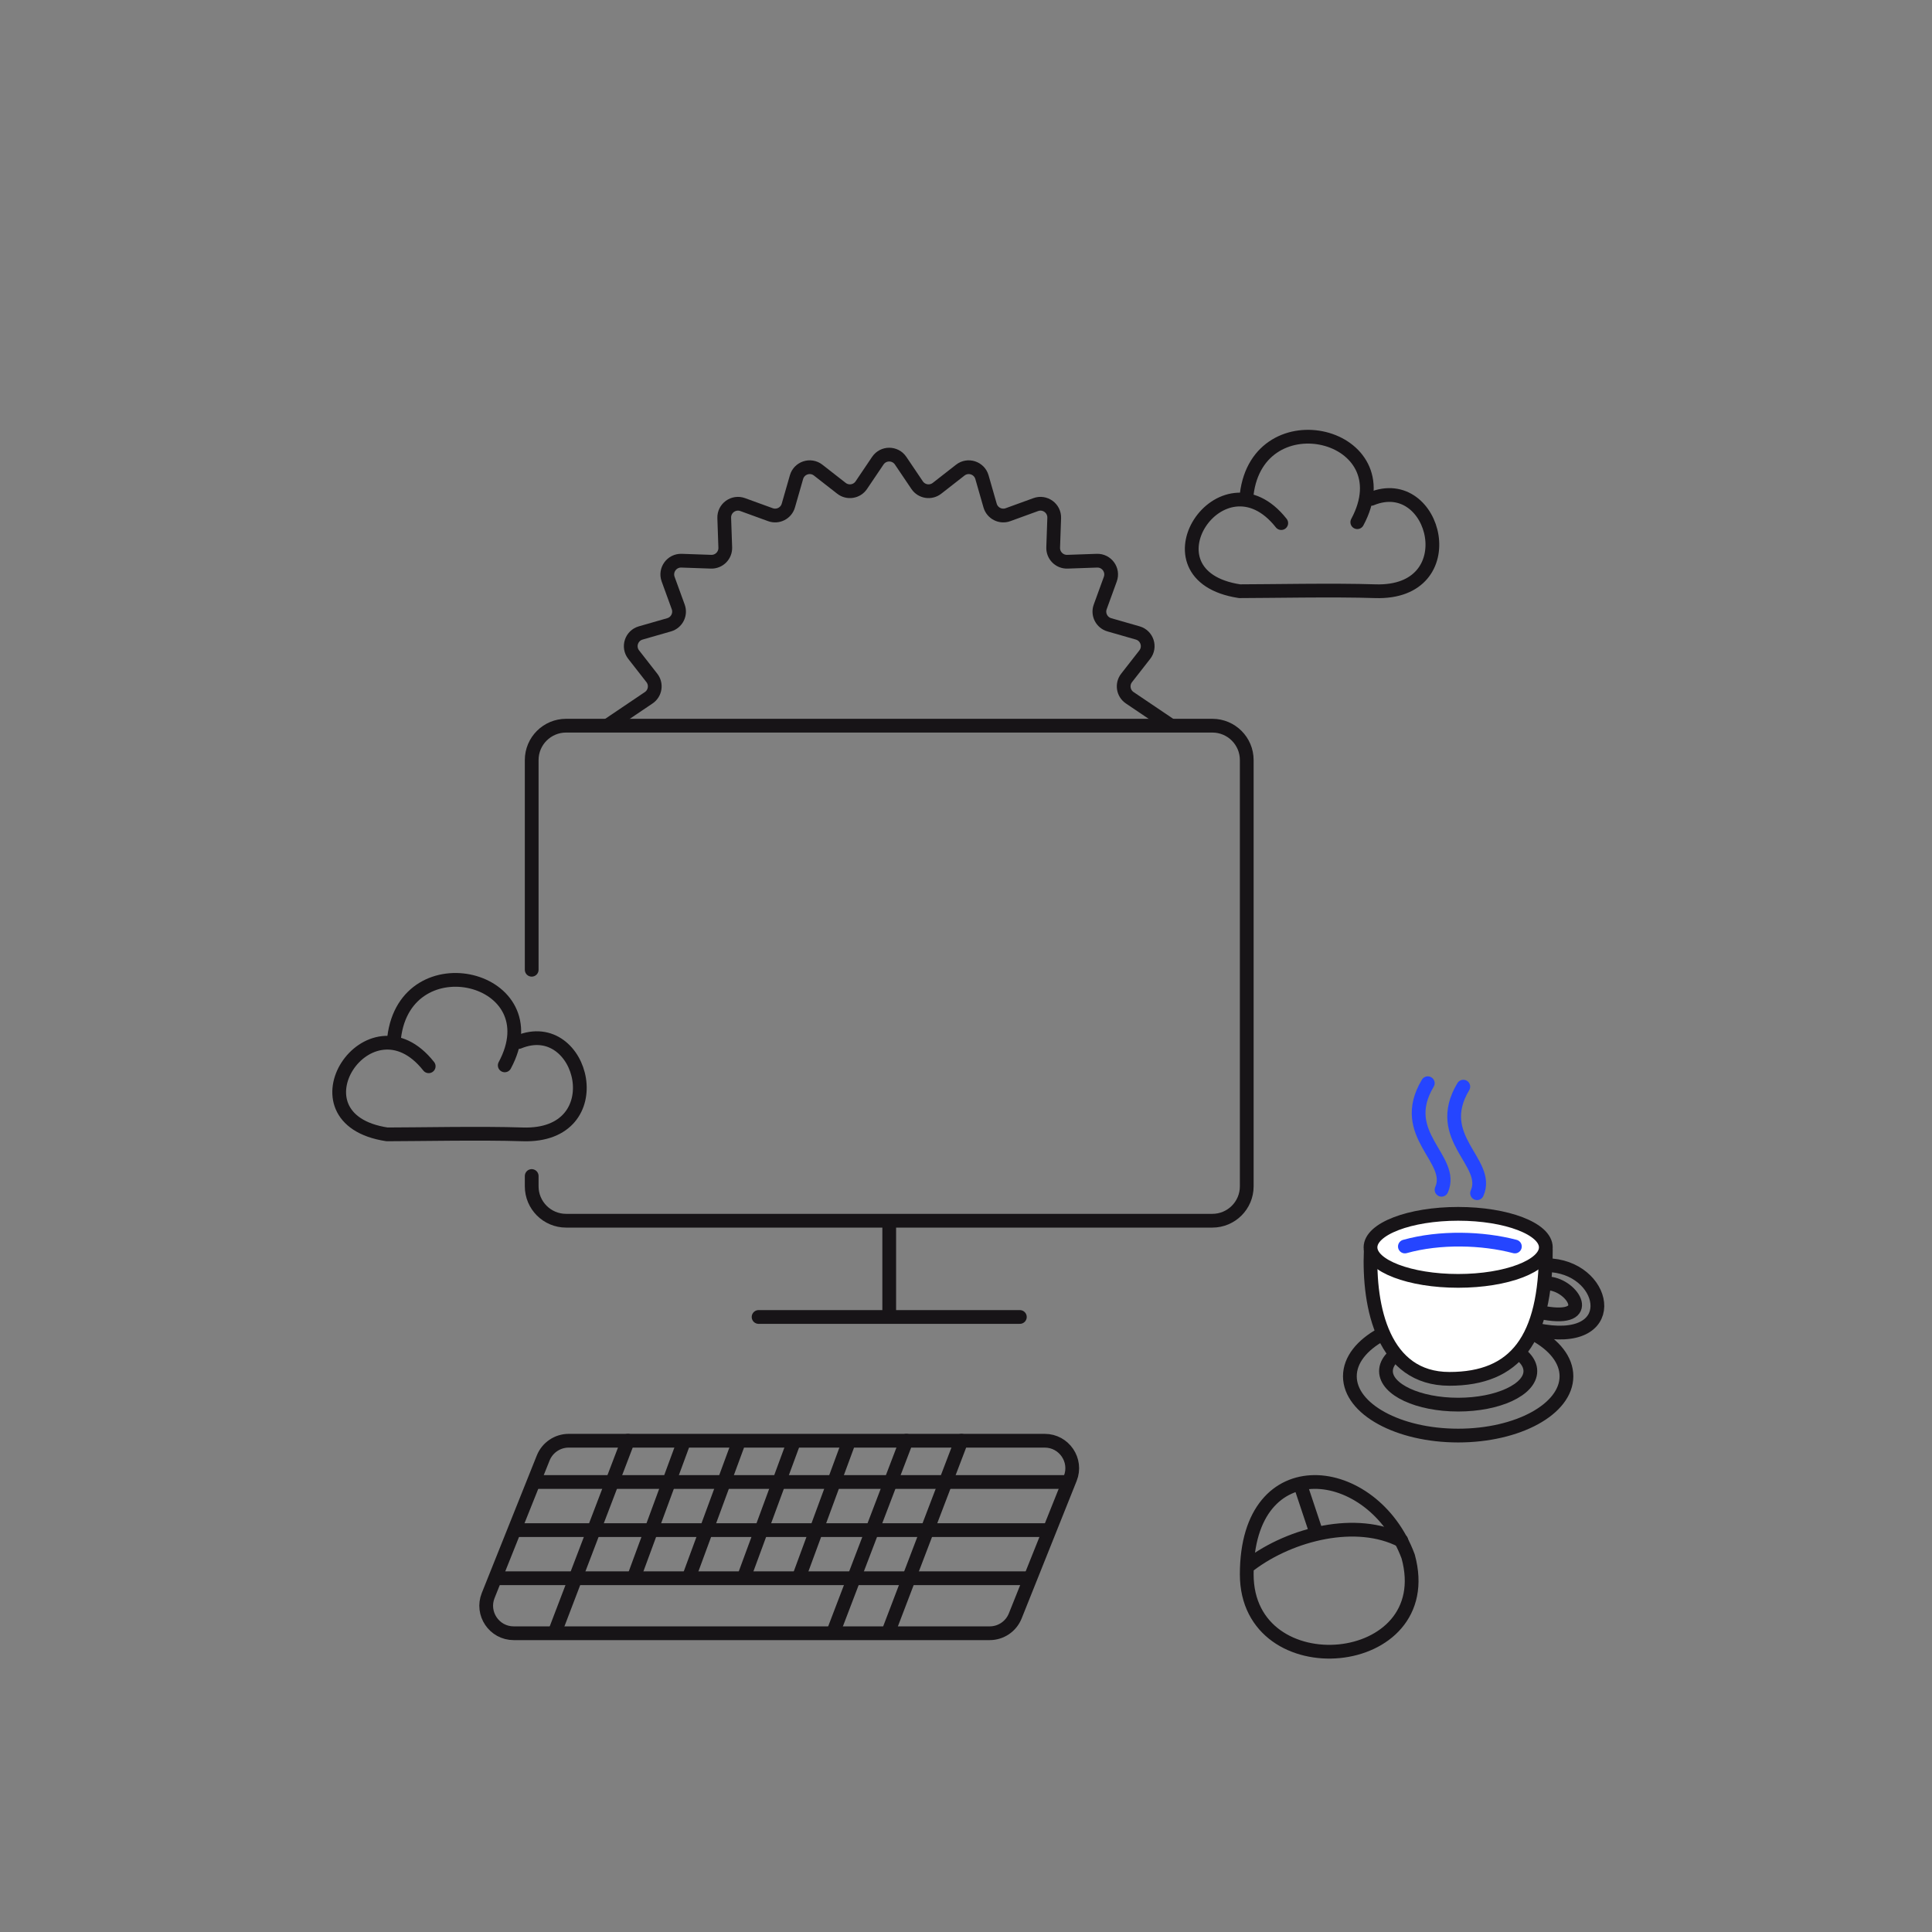 <svg width="281" height="281" viewBox="0 0 281 281" fill="none" xmlns="http://www.w3.org/2000/svg">
<rect x="0" y="0" width="281" height="281" fill="#808080" stroke="none"/>
<path d="M170.333 105.547L164.316 101.487C163.355 100.838 163.145 99.511 163.859 98.598L166.502 95.213C167.375 94.096 166.84 92.451 165.477 92.06L161.349 90.875C160.235 90.555 159.625 89.358 160.021 88.269L161.49 84.233C161.974 82.901 160.957 81.501 159.541 81.55L155.249 81.7C154.09 81.74 153.14 80.79 153.18 79.631L153.329 75.339C153.379 73.922 151.979 72.906 150.647 73.39L146.611 74.858C145.522 75.255 144.325 74.645 144.005 73.531L142.82 69.402C142.429 68.04 140.784 67.505 139.667 68.378L136.282 71.021C135.368 71.735 134.042 71.525 133.393 70.564L130.991 67.004C130.198 65.829 128.468 65.829 127.675 67.004L125.273 70.564C124.624 71.525 123.298 71.735 122.384 71.021L118.999 68.378C117.882 67.505 116.237 68.04 115.846 69.402L114.661 73.531C114.341 74.645 113.144 75.255 112.055 74.858L108.019 73.39C106.687 72.906 105.287 73.922 105.337 75.339L105.486 79.631C105.526 80.79 104.576 81.74 103.417 81.7L99.125 81.55C97.709 81.501 96.692 82.901 97.176 84.233L98.644 88.269C99.041 89.358 98.431 90.555 97.317 90.875L93.189 92.06C91.826 92.451 91.291 94.096 92.164 95.213L94.807 98.598C95.521 99.511 95.311 100.838 94.35 101.487L88.333 105.547" stroke="#171417" stroke-width="2"/>
<path d="M77.333 141.047V110.547C77.333 107.785 79.572 105.547 82.333 105.547H148.333H176.333C179.094 105.547 181.333 107.785 181.333 110.547V172.547C181.333 175.308 179.094 177.547 176.333 177.547H82.333C79.572 177.547 77.333 175.308 77.333 172.547V171.047" stroke="#171417" stroke-width="2" stroke-linecap="round"/>
<path d="M129.333 178.547L129.333 190.547" stroke="#171417" stroke-width="2" stroke-linecap="round" stroke-linejoin="round"/>
<path d="M148.333 191.547L110.333 191.547" stroke="#171417" stroke-width="2" stroke-linecap="round" stroke-linejoin="round"/>
<path d="M72.333 229.547H149.333" stroke="#171417" stroke-width="2" stroke-linecap="round" stroke-linejoin="round"/>
<path d="M75.333 222.547H152.333" stroke="#171417" stroke-width="2" stroke-linecap="round" stroke-linejoin="round"/>
<path d="M78.333 215.547H155.333" stroke="#171417" stroke-width="2" stroke-linecap="round" stroke-linejoin="round"/>
<path d="M82.718 209.547H151.948C154.778 209.547 156.713 212.405 155.662 215.032L147.662 235.032C147.054 236.551 145.583 237.547 143.948 237.547H74.718C71.888 237.547 69.953 234.689 71.004 232.061L79.004 212.061C79.612 210.543 81.083 209.547 82.718 209.547Z" stroke="#171417" stroke-width="2"/>
<path d="M80.833 237.047L91.333 209.547" stroke="#171417" stroke-width="2" stroke-linecap="round" stroke-linejoin="round"/>
<path d="M121.333 237.047L131.833 209.547" stroke="#171417" stroke-width="2" stroke-linecap="round" stroke-linejoin="round"/>
<path d="M129.333 237.047L139.833 209.547" stroke="#171417" stroke-width="2" stroke-linecap="round" stroke-linejoin="round"/>
<path d="M116.333 229.047L123.333 210.047" stroke="#171417" stroke-width="2" stroke-linecap="round" stroke-linejoin="round"/>
<path d="M108.333 229.047L115.333 210.047" stroke="#171417" stroke-width="2" stroke-linecap="round" stroke-linejoin="round"/>
<path d="M100.333 229.047L107.333 210.047" stroke="#171417" stroke-width="2" stroke-linecap="round" stroke-linejoin="round"/>
<path d="M92.333 229.047L99.333 210.047" stroke="#171417" stroke-width="2" stroke-linecap="round" stroke-linejoin="round"/>
<path d="M62.351 155.083C53.706 144.127 41.426 162.737 56.291 164.988C60.412 164.988 70.127 164.788 76.004 164.988C89.254 165.438 84.891 147.654 75.439 151.556" stroke="#171417" stroke-width="2" stroke-linecap="round" stroke-linejoin="round"/>
<path d="M186.351 76.083C177.706 65.127 165.426 83.737 180.291 85.988C184.412 85.988 194.127 85.788 200.004 85.988C213.254 86.438 208.891 68.654 199.439 72.556" stroke="#171417" stroke-width="2" stroke-linecap="round" stroke-linejoin="round"/>
<path d="M73.412 154.952C80.364 142.017 59.023 136.843 57.325 150.91" stroke="#171417" stroke-width="2" stroke-linecap="round" stroke-linejoin="round"/>
<path d="M197.412 75.951C204.364 63.017 183.023 57.843 181.325 71.909" stroke="#171417" stroke-width="2" stroke-linecap="round" stroke-linejoin="round"/>
<path d="M225.304 186.672C228.828 187.002 232 192.28 224.599 190.961" stroke="#171417" stroke-width="2" stroke-linecap="round" stroke-linejoin="round"/>
<path d="M225.723 184.047C233.973 184.797 235.848 196.047 223.473 193.422" stroke="#171417" stroke-width="2" stroke-linecap="round" stroke-linejoin="round"/>
<ellipse cx="15.75" cy="8.625" rx="15.75" ry="8.625" transform="matrix(-1 0 0 1 227.833 191.547)" stroke="#171417" stroke-width="2"/>
<ellipse cx="10.5" cy="4.875" rx="10.5" ry="4.875" transform="matrix(-1 0 0 1 222.583 194.547)" stroke="#171417" stroke-width="2"/>
<path d="M210.81 200.547C220.405 200.547 224.833 194.807 224.833 181.797H199.371C199.002 190.215 201.216 200.547 210.81 200.547Z" fill="white" stroke="#171417" stroke-width="2" stroke-linecap="round" stroke-linejoin="round"/>
<ellipse cx="12.75" cy="4.875" rx="12.75" ry="4.875" transform="matrix(-1 0 0 1 224.833 176.547)" fill="white" stroke="#171417" stroke-width="2"/>
<path d="M220.333 181.297C215.606 180.054 209.424 179.876 204.333 181.297" stroke="#2545FF" stroke-width="2" stroke-linecap="round" stroke-linejoin="round"/>
<path d="M212.832 158.047C208.332 165.547 216.832 169.047 214.832 173.547" stroke="#2545FF" stroke-width="2" stroke-linecap="round" stroke-linejoin="round"/>
<path d="M207.666 157.547C203.166 165.047 211.666 168.547 209.666 173.047" stroke="#2545FF" stroke-width="2" stroke-linecap="round" stroke-linejoin="round"/>
<path d="M181.333 228.977C181.333 210.386 199.706 212.623 204.81 226.375C209.403 243.101 181.333 245.55 181.333 228.977Z" stroke="#171417" stroke-width="2" stroke-linecap="round" stroke-linejoin="round"/>
<path d="M203.822 224.078C197.322 220.724 187.823 223.049 181.823 227.549" stroke="#171417" stroke-width="2" stroke-linecap="round" stroke-linejoin="round"/>
<path d="M189.323 216.551L191.323 222.551" stroke="#171417" stroke-width="2" stroke-linecap="round" stroke-linejoin="round"/>
</svg>
